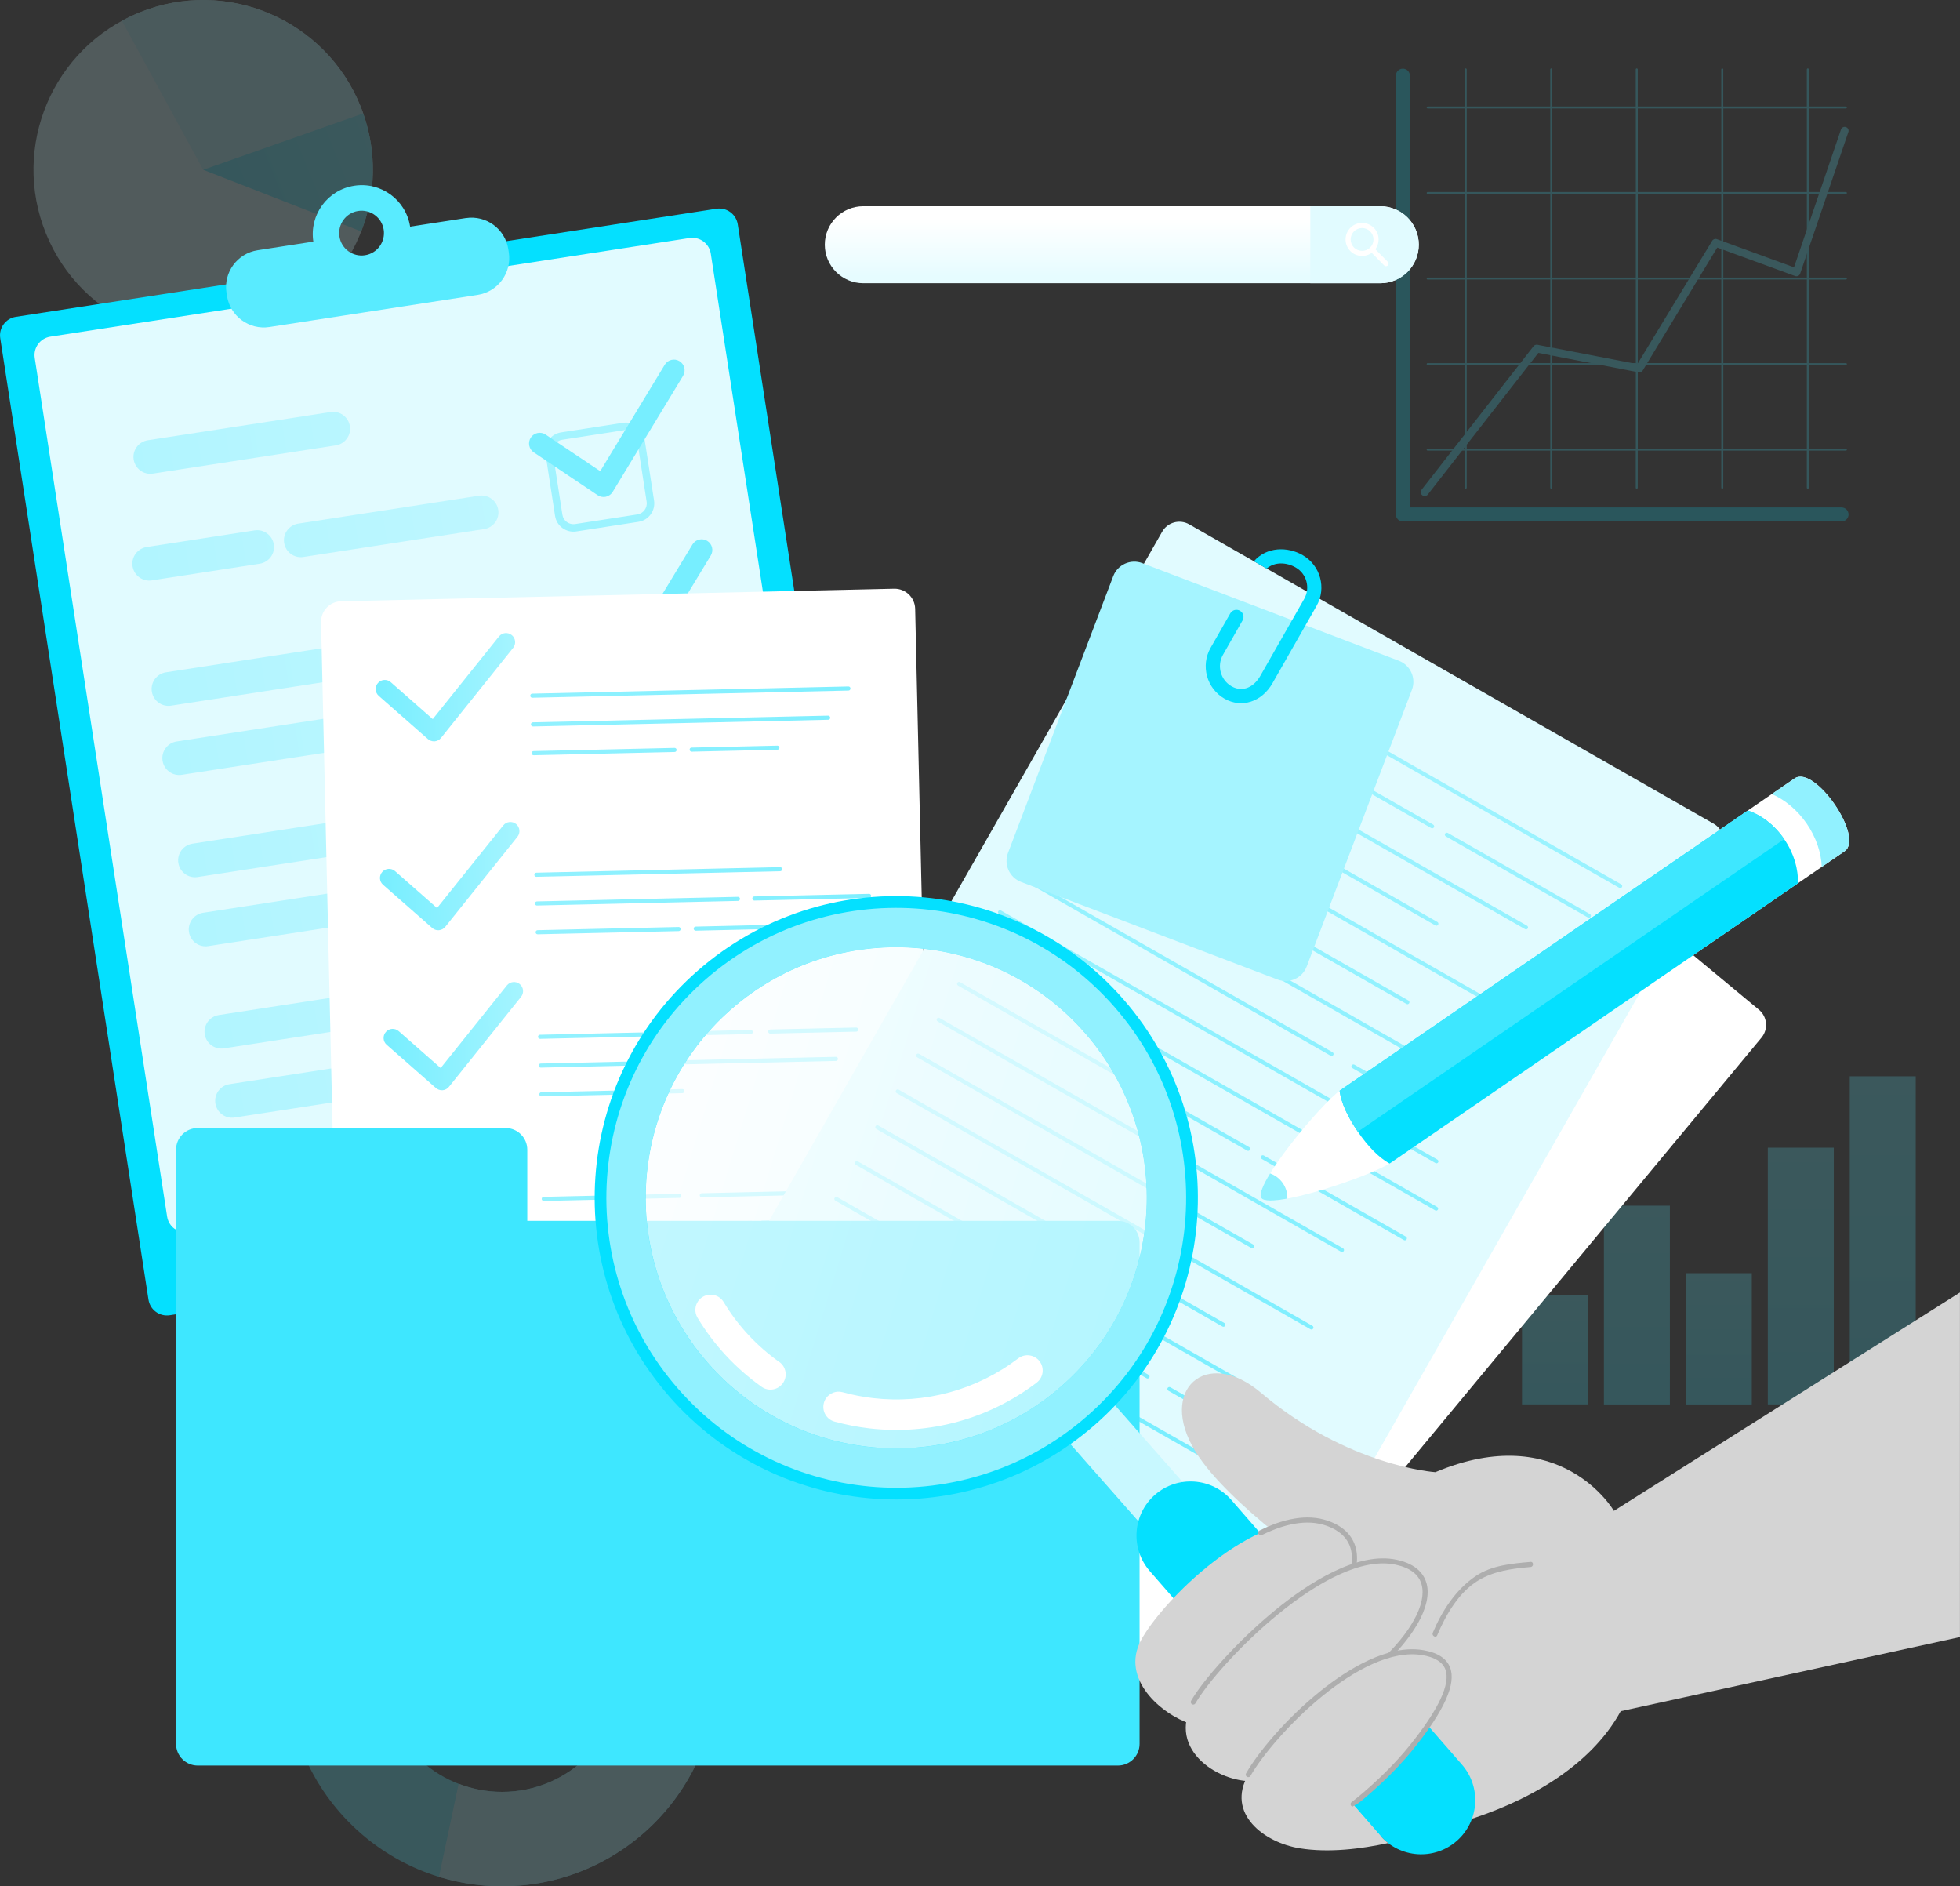 <?xml version="1.0" encoding="UTF-8"?> <svg xmlns="http://www.w3.org/2000/svg" xmlns:xlink="http://www.w3.org/1999/xlink" viewBox="0 0 491.97 473.34"><rect x="0" y="0" width="491.97" height="473.34" fill="#333333" stroke="none"/><defs><style> .cls-1 { fill: url(#linear-gradient-61); } .cls-2 { fill: url(#linear-gradient-15); } .cls-3 { fill: url(#linear-gradient-13); } .cls-4 { fill: url(#linear-gradient-28); } .cls-5 { fill: url(#linear-gradient-65); } .cls-6 { fill: url(#linear-gradient-69); } .cls-7 { fill: url(#linear-gradient-53); } .cls-8 { fill: url(#linear-gradient-42); } .cls-9 { fill: url(#linear-gradient-46); } .cls-10 { fill: url(#linear-gradient-70); } .cls-11 { fill: url(#linear-gradient-60); } .cls-12, .cls-13 { mix-blend-mode: multiply; } .cls-12, .cls-14 { fill: #91f1ff; } .cls-15 { fill: url(#linear-gradient-2); } .cls-16 { fill: url(#linear-gradient-64); } .cls-17 { fill: url(#linear-gradient-56); } .cls-18 { fill: url(#linear-gradient-43); } .cls-19 { fill: url(#linear-gradient-25); } .cls-20 { fill: url(#linear-gradient-10); } .cls-21 { fill: url(#linear-gradient-12); } .cls-22 { fill: url(#linear-gradient-40); } .cls-23 { fill: url(#linear-gradient-27); } .cls-24 { fill: url(#linear-gradient-68); } .cls-13, .cls-25 { fill: #c8f8ff; } .cls-13, .cls-26 { opacity: .5; } .cls-27 { fill: url(#linear-gradient-37); } .cls-28 { fill: url(#linear-gradient-55); } .cls-29 { fill: #fff; } .cls-30 { fill: url(#linear-gradient-39); } .cls-31 { fill: url(#linear-gradient-52); } .cls-32 { fill: url(#linear-gradient-58); } .cls-33 { fill: url(#linear-gradient-47); } .cls-34 { fill: url(#linear-gradient-26); } .cls-35 { fill: url(#linear-gradient-4); } .cls-36 { fill: url(#linear-gradient-35); } .cls-37 { fill: url(#linear-gradient-30); } .cls-38 { fill: url(#linear-gradient-44); } .cls-39 { fill: url(#linear-gradient-49); } .cls-40 { fill: url(#linear-gradient-3); } .cls-41 { fill: url(#linear-gradient-34); } .cls-42 { fill: url(#linear-gradient-5); } .cls-43 { fill: url(#linear-gradient-38); } .cls-44 { fill: url(#linear-gradient-22); } .cls-45 { fill: url(#linear-gradient-24); } .cls-46 { fill: #a5f4ff; } .cls-47 { fill: url(#linear-gradient-54); } .cls-48 { isolation: isolate; } .cls-49 { mix-blend-mode: overlay; opacity: .2; } .cls-50 { fill: url(#linear-gradient-33); } .cls-51 { fill: url(#linear-gradient-51); } .cls-52 { fill: url(#linear-gradient-8); } .cls-53 { fill: url(#linear-gradient-66); } .cls-54 { fill: url(#linear-gradient-57); } .cls-55 { fill: #caf8ff; } .cls-56 { fill: url(#linear-gradient-14); } .cls-57 { fill: url(#linear-gradient-62); } .cls-58 { fill: url(#linear-gradient-29); } .cls-59 { fill: url(#linear-gradient-20); } .cls-60 { fill: url(#linear-gradient-67); } .cls-61 { fill: url(#linear-gradient-17); } .cls-62 { fill: url(#linear-gradient-50); } .cls-63 { fill: url(#linear-gradient-7); } .cls-64 { fill: url(#linear-gradient-9); } .cls-65 { fill: #3ee7ff; } .cls-66 { fill: url(#linear-gradient-59); } .cls-67 { fill: url(#linear-gradient-11); } .cls-68 { fill: #e1fbff; } .cls-69 { fill: url(#linear-gradient-19); } .cls-70 { fill: url(#linear-gradient-6); } .cls-71 { fill: url(#linear-gradient-36); } .cls-72 { fill: url(#linear-gradient-21); } .cls-73 { fill: #7ef; } .cls-74 { fill: url(#linear-gradient-45); } .cls-75 { fill: #aeaeae; } .cls-76 { fill: url(#linear-gradient-48); } .cls-77 { fill: #04e0ff; } .cls-78 { fill: url(#linear-gradient-32); } .cls-79 { fill: #d4d4d4; } .cls-80 { fill: url(#linear-gradient-41); } .cls-81 { fill: url(#linear-gradient-16); } .cls-82 { fill: #59ebff; } .cls-83 { fill: url(#linear-gradient-71); mix-blend-mode: screen; opacity: .7; } .cls-84 { fill: url(#linear-gradient); } .cls-85 { fill: url(#linear-gradient-23); } .cls-86 { fill: url(#linear-gradient-31); } .cls-87 { fill: url(#linear-gradient-63); } .cls-88 { fill: url(#linear-gradient-18); } </style><linearGradient id="linear-gradient" x1="447.99" y1="419.34" x2="555.99" y2="419.34" gradientTransform="translate(628.01) rotate(-180) scale(1 -1)" gradientUnits="userSpaceOnUse"><stop offset="0" stop-color="#3ee7ff"></stop><stop offset="1" stop-color="#59ebff"></stop></linearGradient><linearGradient id="linear-gradient-2" x1="1074.57" y1="78.16" x2="1181.95" y2="78.16" gradientTransform="translate(-717.96)" xlink:href="#linear-gradient"></linearGradient><linearGradient id="linear-gradient-3" x1="250.87" y1="352.42" x2="250.87" y2="325.04" gradientTransform="translate(139.44)" xlink:href="#linear-gradient"></linearGradient><linearGradient id="linear-gradient-4" x1="292" y1="352.42" x2="292" y2="319.49" gradientTransform="translate(139.44)" xlink:href="#linear-gradient"></linearGradient><linearGradient id="linear-gradient-5" x1="271.44" y1="352.43" x2="271.44" y2="302.55" gradientTransform="translate(139.44)" xlink:href="#linear-gradient"></linearGradient><linearGradient id="linear-gradient-6" x1="312.57" y1="352.42" x2="312.57" y2="288" gradientTransform="translate(139.44)" xlink:href="#linear-gradient"></linearGradient><linearGradient id="linear-gradient-7" x1="333.14" y1="352.42" x2="333.14" y2="270.08" gradientTransform="translate(139.44)" xlink:href="#linear-gradient"></linearGradient><linearGradient id="linear-gradient-8" x1="708.52" y1="130.19" x2="751.05" y2="130.19" gradientTransform="translate(-649.05 201.53) rotate(-22.06)" xlink:href="#linear-gradient"></linearGradient><linearGradient id="linear-gradient-9" x1="147.26" y1="115.71" x2="311.97" y2="115.71" gradientTransform="translate(-167.94 29.31) rotate(-8.77)" gradientUnits="userSpaceOnUse"><stop offset="0" stop-color="#7ef"></stop><stop offset="1" stop-color="#a5f4ff"></stop></linearGradient><linearGradient id="linear-gradient-10" x1="147.26" y1="142.14" x2="311.99" y2="142.14" xlink:href="#linear-gradient-9"></linearGradient><linearGradient id="linear-gradient-11" x1="147.26" y1="142.14" x2="311.99" y2="142.14" xlink:href="#linear-gradient-9"></linearGradient><linearGradient id="linear-gradient-12" x1="147.26" y1="173.95" x2="311.99" y2="173.95" xlink:href="#linear-gradient-9"></linearGradient><linearGradient id="linear-gradient-13" x1="147.26" y1="191.5" x2="311.97" y2="191.5" xlink:href="#linear-gradient-9"></linearGradient><linearGradient id="linear-gradient-14" x1="147.26" y1="191.5" x2="311.99" y2="191.5" xlink:href="#linear-gradient-9"></linearGradient><linearGradient id="linear-gradient-15" x1="147.26" y1="217.46" x2="311.99" y2="217.46" xlink:href="#linear-gradient-9"></linearGradient><linearGradient id="linear-gradient-16" x1="147.26" y1="217.46" x2="311.99" y2="217.46" xlink:href="#linear-gradient-9"></linearGradient><linearGradient id="linear-gradient-17" x1="147.26" y1="235.01" x2="311.99" y2="235.01" xlink:href="#linear-gradient-9"></linearGradient><linearGradient id="linear-gradient-18" x1="147.26" y1="260.97" x2="311.99" y2="260.97" xlink:href="#linear-gradient-9"></linearGradient><linearGradient id="linear-gradient-19" x1="147.26" y1="260.97" x2="311.99" y2="260.97" xlink:href="#linear-gradient-9"></linearGradient><linearGradient id="linear-gradient-20" x1="147.26" y1="278.53" x2="312" y2="278.53" xlink:href="#linear-gradient-9"></linearGradient><linearGradient id="linear-gradient-21" x1="300.98" y1="255.66" x2="300.98" y2="123.35" xlink:href="#linear-gradient-9"></linearGradient><linearGradient id="linear-gradient-22" x1="300.98" y1="255.66" x2="300.98" y2="123.35" xlink:href="#linear-gradient-9"></linearGradient><linearGradient id="linear-gradient-23" x1="300.98" y1="255.66" x2="300.98" y2="123.35" xlink:href="#linear-gradient-9"></linearGradient><linearGradient id="linear-gradient-24" x1="300.99" y1="255.66" x2="300.99" y2="123.34" xlink:href="#linear-gradient-9"></linearGradient><linearGradient id="linear-gradient-25" x1="456.22" y1="322.69" x2="267.11" y2="347.68" gradientTransform="translate(-222.55 -149.07) rotate(-1.3)" xlink:href="#linear-gradient-9"></linearGradient><linearGradient id="linear-gradient-26" x1="457.11" y1="329.45" x2="268" y2="354.43" gradientTransform="translate(-222.55 -149.07) rotate(-1.3)" xlink:href="#linear-gradient-9"></linearGradient><linearGradient id="linear-gradient-27" x1="457.72" y1="334.03" x2="268.61" y2="359.01" gradientTransform="translate(-222.55 -149.07) rotate(-1.3)" xlink:href="#linear-gradient-9"></linearGradient><linearGradient id="linear-gradient-28" x1="458.28" y1="338.28" x2="269.17" y2="363.26" gradientTransform="translate(-222.55 -149.07) rotate(-1.3)" xlink:href="#linear-gradient-9"></linearGradient><linearGradient id="linear-gradient-29" x1="461.9" y1="365.69" x2="272.79" y2="390.67" gradientTransform="translate(-222.55 -149.07) rotate(-1.3)" xlink:href="#linear-gradient-9"></linearGradient><linearGradient id="linear-gradient-30" x1="462.74" y1="372.08" x2="273.64" y2="397.07" gradientTransform="translate(-222.55 -149.07) rotate(-1.3)" xlink:href="#linear-gradient-9"></linearGradient><linearGradient id="linear-gradient-31" x1="463.56" y1="378.2" x2="274.44" y2="403.19" gradientTransform="translate(-222.55 -149.07) rotate(-1.3)" xlink:href="#linear-gradient-9"></linearGradient><linearGradient id="linear-gradient-32" x1="464.23" y1="383.34" x2="275.13" y2="408.32" gradientTransform="translate(-222.55 -149.07) rotate(-1.3)" xlink:href="#linear-gradient-9"></linearGradient><linearGradient id="linear-gradient-33" x1="463.49" y1="377.76" x2="274.4" y2="402.74" gradientTransform="translate(-222.55 -149.07) rotate(-1.3)" xlink:href="#linear-gradient-9"></linearGradient><linearGradient id="linear-gradient-34" x1="467.11" y1="405.14" x2="278" y2="430.12" gradientTransform="translate(-222.55 -149.07) rotate(-1.3)" xlink:href="#linear-gradient-9"></linearGradient><linearGradient id="linear-gradient-35" x1="468.23" y1="413.61" x2="279.12" y2="438.59" gradientTransform="translate(-222.55 -149.07) rotate(-1.3)" xlink:href="#linear-gradient-9"></linearGradient><linearGradient id="linear-gradient-36" x1="468.84" y1="418.19" x2="279.73" y2="443.17" gradientTransform="translate(-222.55 -149.07) rotate(-1.3)" xlink:href="#linear-gradient-9"></linearGradient><linearGradient id="linear-gradient-37" x1="467.84" y1="410.61" x2="278.72" y2="435.59" gradientTransform="translate(-222.55 -149.07) rotate(-1.3)" xlink:href="#linear-gradient-9"></linearGradient><linearGradient id="linear-gradient-38" x1="472.23" y1="443.9" x2="283.13" y2="468.89" gradientTransform="translate(-222.55 -149.07) rotate(-1.3)" xlink:href="#linear-gradient-9"></linearGradient><linearGradient id="linear-gradient-39" x1="473.33" y1="452.17" x2="284.22" y2="477.15" gradientTransform="translate(-222.55 -149.07) rotate(-1.3)" xlink:href="#linear-gradient-9"></linearGradient><linearGradient id="linear-gradient-40" x1="474.08" y1="457.87" x2="284.97" y2="482.85" gradientTransform="translate(-222.55 -149.07) rotate(-1.3)" xlink:href="#linear-gradient-9"></linearGradient><linearGradient id="linear-gradient-41" x1="474.8" y1="463.32" x2="285.69" y2="488.3" gradientTransform="translate(-222.55 -149.07) rotate(-1.3)" xlink:href="#linear-gradient-9"></linearGradient><linearGradient id="linear-gradient-42" x1="473" y1="449.68" x2="283.89" y2="474.66" gradientTransform="translate(-222.55 -149.07) rotate(-1.3)" xlink:href="#linear-gradient-9"></linearGradient><linearGradient id="linear-gradient-43" x1="474.06" y1="457.75" x2="284.96" y2="482.73" gradientTransform="translate(-222.55 -149.07) rotate(-1.3)" xlink:href="#linear-gradient-9"></linearGradient><linearGradient id="linear-gradient-44" x1="309.47" y1="376.6" x2="344.75" y2="376.6" gradientTransform="translate(-222.55 -149.07) rotate(-1.3)" xlink:href="#linear-gradient-9"></linearGradient><linearGradient id="linear-gradient-45" x1="309.47" y1="329.18" x2="344.75" y2="329.18" gradientTransform="translate(-222.55 -149.07) rotate(-1.3)" xlink:href="#linear-gradient-9"></linearGradient><linearGradient id="linear-gradient-46" x1="309.48" y1="416.77" x2="344.75" y2="416.77" gradientTransform="translate(-222.55 -149.07) rotate(-1.3)" xlink:href="#linear-gradient-9"></linearGradient><linearGradient id="linear-gradient-47" x1="309.47" y1="456.02" x2="344.75" y2="456.02" gradientTransform="translate(-222.55 -149.07) rotate(-1.3)" xlink:href="#linear-gradient-9"></linearGradient><linearGradient id="linear-gradient-48" x1="281.57" y1="54.96" x2="281.57" y2="69.34" gradientUnits="userSpaceOnUse"><stop offset=".01" stop-color="#fff"></stop><stop offset="1" stop-color="#e6fcff"></stop></linearGradient><linearGradient id="linear-gradient-49" x1="-243" y1="481.84" x2="-150.58" y2="680.59" gradientTransform="translate(801.9 -140.38) rotate(29.71)" gradientUnits="userSpaceOnUse"><stop offset="0" stop-color="#a5f4ff"></stop><stop offset="1" stop-color="#7ef"></stop></linearGradient><linearGradient id="linear-gradient-50" x1="-266.87" y1="492.94" x2="-174.45" y2="691.69" xlink:href="#linear-gradient-49"></linearGradient><linearGradient id="linear-gradient-51" x1="-212.16" y1="467.5" x2="-119.75" y2="666.25" xlink:href="#linear-gradient-49"></linearGradient><linearGradient id="linear-gradient-52" x1="-257.25" y1="488.47" x2="-164.83" y2="687.21" xlink:href="#linear-gradient-49"></linearGradient><linearGradient id="linear-gradient-53" x1="-269.43" y1="494.13" x2="-177.01" y2="692.88" xlink:href="#linear-gradient-49"></linearGradient><linearGradient id="linear-gradient-54" x1="-263.94" y1="491.58" x2="-171.52" y2="690.33" xlink:href="#linear-gradient-49"></linearGradient><linearGradient id="linear-gradient-55" x1="-275.93" y1="497.15" x2="-183.52" y2="695.9" xlink:href="#linear-gradient-49"></linearGradient><linearGradient id="linear-gradient-56" x1="-275.54" y1="496.97" x2="-183.12" y2="695.72" xlink:href="#linear-gradient-49"></linearGradient><linearGradient id="linear-gradient-57" x1="-288.01" y1="502.77" x2="-195.59" y2="701.52" xlink:href="#linear-gradient-49"></linearGradient><linearGradient id="linear-gradient-58" x1="-237.14" y1="479.13" x2="-144.73" y2="677.85" xlink:href="#linear-gradient-49"></linearGradient><linearGradient id="linear-gradient-59" x1="-277.08" y1="497.68" x2="-184.66" y2="696.44" xlink:href="#linear-gradient-49"></linearGradient><linearGradient id="linear-gradient-60" x1="-278.64" y1="498.41" x2="-186.22" y2="697.16" xlink:href="#linear-gradient-49"></linearGradient><linearGradient id="linear-gradient-61" x1="-302.51" y1="509.51" x2="-210.09" y2="708.26" xlink:href="#linear-gradient-49"></linearGradient><linearGradient id="linear-gradient-62" x1="-247.8" y1="484.06" x2="-155.38" y2="682.82" xlink:href="#linear-gradient-49"></linearGradient><linearGradient id="linear-gradient-63" x1="-292.88" y1="505.03" x2="-200.47" y2="703.78" xlink:href="#linear-gradient-49"></linearGradient><linearGradient id="linear-gradient-64" x1="-305.07" y1="510.69" x2="-212.65" y2="709.45" xlink:href="#linear-gradient-49"></linearGradient><linearGradient id="linear-gradient-65" x1="-299.58" y1="508.14" x2="-207.16" y2="706.89" xlink:href="#linear-gradient-49"></linearGradient><linearGradient id="linear-gradient-66" x1="-311.57" y1="513.72" x2="-219.15" y2="712.47" xlink:href="#linear-gradient-49"></linearGradient><linearGradient id="linear-gradient-67" x1="-311.17" y1="513.53" x2="-218.75" y2="712.28" xlink:href="#linear-gradient-49"></linearGradient><linearGradient id="linear-gradient-68" x1="-323.64" y1="519.33" x2="-231.22" y2="718.08" xlink:href="#linear-gradient-49"></linearGradient><linearGradient id="linear-gradient-69" x1="-272.79" y1="495.67" x2="-180.36" y2="694.43" xlink:href="#linear-gradient-49"></linearGradient><linearGradient id="linear-gradient-70" x1="-312.72" y1="514.25" x2="-220.3" y2="713" xlink:href="#linear-gradient-49"></linearGradient><linearGradient id="linear-gradient-71" x1="-503.73" y1="393.4" x2="-596.86" y2="542.67" gradientTransform="translate(-503.11 307.53) rotate(138.93) scale(1 -1)" xlink:href="#linear-gradient-48"></linearGradient></defs><g class="cls-48"><g id="Capa_2" data-name="Capa 2"><g id="colour_palette" data-name="colour palette"><g><g class="cls-49"><g><path class="cls-84" d="M72.02,419.34c0,29.83,24.18,54,54,54s54-24.18,54-54-24.18-54-54-54-54,24.18-54,54ZM95.7,419.34c0-16.74,13.57-30.32,30.32-30.32s30.32,13.57,30.32,30.32-13.58,30.32-30.32,30.32-30.32-13.57-30.32-30.32Z"></path><path class="cls-46" d="M126.02,449.66c16.74,0,30.32-13.57,30.32-30.32s-12.8-29.48-28.86-30.24l4.93-23.37c26.81,3.17,47.61,25.96,47.61,53.62,0,29.83-24.18,54-54,54-5.51,0-10.83-.83-15.84-2.37l4.94-23.37c3.39,1.31,7.06,2.05,10.9,2.05Z"></path></g><g><path class="cls-77" d="M462.24,127.34h-108.35V18.99c0-.97-.79-1.76-1.76-1.76s-1.76.79-1.76,1.76v110.11c0,.97.79,1.76,1.76,1.76h110.11c.97,0,1.76-.79,1.76-1.76s-.79-1.76-1.76-1.76Z"></path><path class="cls-65" d="M463.33,48.68c.13,0,.25-.11.25-.25s-.11-.24-.25-.24h-9.31v-20.97h9.31c.13,0,.25-.11.25-.25s-.11-.24-.25-.24h-9.31v-9.31c0-.14-.11-.25-.25-.25s-.25.11-.25.25v9.31h-20.97v-9.31c0-.14-.11-.25-.25-.25s-.25.11-.25.25v9.31h-20.97v-9.31c0-.14-.11-.25-.25-.25s-.25.11-.25.25v9.31h-20.97v-9.31c0-.14-.11-.25-.24-.25s-.25.11-.25.25v9.31h-20.97v-9.31c0-.14-.11-.25-.25-.25s-.25.11-.25.25v9.31h-9.31c-.14,0-.24.11-.24.24s.11.25.24.25h9.31v20.97h-9.31c-.14,0-.24.11-.24.24s.11.25.24.25h9.31v20.97h-9.31c-.14,0-.24.11-.24.25s.11.25.24.25h9.31v20.97h-9.31c-.14,0-.24.11-.24.25s.11.25.24.25h9.31v20.97h-9.31c-.14,0-.24.11-.24.24s.11.25.24.25h9.31v9.31c0,.14.11.25.25.25s.25-.11.25-.25v-9.31h20.97v9.31c0,.14.11.25.25.25s.24-.11.24-.25v-9.31h20.97v9.31c0,.14.11.25.25.25s.25-.11.25-.25v-9.31h20.97v9.31c0,.14.11.25.25.25s.25-.11.25-.25v-9.31h20.97v9.31c0,.14.11.25.25.25s.25-.11.25-.25v-9.31h9.31c.13,0,.25-.11.25-.25s-.11-.24-.25-.24h-9.31v-20.97h9.31c.13,0,.25-.11.25-.25s-.11-.25-.25-.25h-9.31v-20.97h9.31c.13,0,.25-.11.25-.25s-.11-.25-.25-.25h-9.31v-20.97h9.31ZM453.53,27.22v20.97h-20.97v-20.97h20.97ZM432.06,27.22v20.97h-20.97v-20.97h20.97ZM410.6,70.14v20.97h-20.97v-20.97h20.97ZM389.63,69.65v-20.97h20.97v20.97h-20.97ZM411.09,70.14h20.97v20.97h-20.97v-20.97ZM411.09,69.65v-20.97h20.97v20.97h-20.97ZM410.6,27.22v20.97h-20.97v-20.97h20.97ZM368.16,27.22h20.97v20.97h-20.97v-20.97ZM368.16,48.68h20.97v20.97h-20.97v-20.97ZM368.16,70.14h20.97v20.97h-20.97v-20.97ZM368.16,112.58v-20.97h20.97v20.97h-20.97ZM389.63,112.58v-20.97h20.97v20.97h-20.97ZM411.09,112.58v-20.97h20.97v20.97h-20.97ZM453.53,112.58h-20.97v-20.97h20.97v20.97ZM453.53,91.11h-20.97v-20.97h20.97v20.97ZM453.53,69.65h-20.97v-20.97h20.97v20.97Z"></path><path class="cls-15" d="M357.59,124.49c-.21,0-.42-.07-.6-.21-.43-.33-.5-.95-.17-1.38l28.11-36.02c.23-.29.6-.43.96-.36l25.1,4.85,18.78-30.95c.24-.4.73-.57,1.18-.41l19.36,7.07,11.78-34.58c.18-.51.73-.79,1.25-.61.51.17.79.73.61,1.24l-12.1,35.53c-.09.25-.27.46-.5.57-.24.11-.51.13-.76.04l-19.55-7.14-18.71,30.85c-.21.35-.62.54-1.02.45l-25.18-4.87-27.75,35.55c-.19.25-.48.38-.77.38Z"></path></g><g><rect class="cls-40" x="382.03" y="325.04" width="16.56" height="27.38"></rect><rect class="cls-35" x="423.16" y="319.49" width="16.55" height="32.94"></rect><rect class="cls-42" x="402.59" y="302.55" width="16.56" height="49.88"></rect><rect class="cls-70" x="443.73" y="288" width="16.56" height="64.42"></rect><rect class="cls-63" x="464.3" y="270.08" width="16.56" height="82.35"></rect></g><g><path class="cls-55" d="M90.47,26.61c8.83,21.8-1.68,46.63-23.48,55.46-21.8,8.83-46.63-1.68-55.46-23.48C2.7,36.79,13.21,11.96,35.01,3.13c21.8-8.83,46.63,1.68,55.46,23.48Z"></path><path class="cls-46" d="M91.16,28.45c-.21-.62-.44-1.23-.69-1.84C81.64,4.81,56.81-5.7,35.01,3.13c-1.53.62-3,1.33-4.41,2.1l20.4,37.37,40.16-14.15Z"></path><path class="cls-52" d="M51,42.6l39.66,15.48c3.6-9.21,4.02-19.67.5-29.63l-40.16,14.15Z"></path></g></g><g><g><path class="cls-77" d="M222.39,297.59c.39,2.55-1.36,4.94-3.91,5.33l-175.87,27.13c-2.55.39-4.94-1.36-5.34-3.91L.06,84.85c-.39-2.55,1.36-4.94,3.91-5.34l175.87-27.13c2.55-.39,4.94,1.36,5.34,3.91l37.22,241.29Z"></path><path class="cls-68" d="M211.64,279.11c.39,2.55-1.36,4.94-3.91,5.34l-160.44,24.75c-2.55.39-4.94-1.36-5.34-3.91L8.72,89.82c-.39-2.55,1.36-4.94,3.91-5.34l160.44-24.75c2.55-.39,4.94,1.36,5.34,3.91l33.23,215.46Z"></path><path class="cls-82" d="M116.92,54.72l-13.98,2.16c-1.04-6.71-7.31-11.31-14.02-10.27-6.71,1.03-11.31,7.31-10.27,14.02l-13.98,2.16c-5.11.79-8.61,5.57-7.82,10.67l.12.78c.79,5.11,5.57,8.61,10.67,7.82l52.25-8.06c5.11-.79,8.61-5.57,7.82-10.67l-.12-.78c-.79-5.11-5.57-8.61-10.67-7.82ZM91.61,64.05c-3.07.47-5.94-1.63-6.41-4.7-.47-3.07,1.63-5.94,4.7-6.41,3.07-.47,5.94,1.63,6.41,4.7.47,3.07-1.63,5.94-4.7,6.41Z"></path><g class="cls-26"><path class="cls-64" d="M87.82,106.94c.36,2.31-1.23,4.47-3.54,4.83l-45.9,7.08c-2.31.36-4.47-1.23-4.83-3.54h0c-.36-2.31,1.23-4.47,3.54-4.83l45.9-7.08c2.31-.36,4.47,1.23,4.83,3.54h0Z"></path><path class="cls-20" d="M68.73,136.63c.36,2.31-1.23,4.47-3.54,4.83l-27.09,4.18c-2.31.36-4.47-1.23-4.83-3.54h0c-.36-2.31,1.23-4.47,3.54-4.83l27.09-4.18c2.31-.36,4.47,1.23,4.83,3.54h0Z"></path><path class="cls-67" d="M125.06,127.94c.36,2.31-1.23,4.47-3.54,4.83l-45.37,7c-2.31.36-4.47-1.23-4.83-3.54h0c-.36-2.31,1.23-4.47,3.54-4.83l45.37-7c2.31-.36,4.47,1.23,4.83,3.54h0Z"></path><path class="cls-21" d="M123.06,160.44c.36,2.31-1.23,4.47-3.54,4.83l-76.58,11.81c-2.31.36-4.47-1.23-4.83-3.54h0c-.36-2.31,1.23-4.47,3.54-4.83l76.58-11.81c2.31-.36,4.47,1.23,4.83,3.54h0Z"></path><path class="cls-3" d="M95.06,182.52c.36,2.31-1.23,4.47-3.54,4.83l-45.89,7.08c-2.31.36-4.47-1.23-4.83-3.54h0c-.36-2.31,1.23-4.47,3.54-4.83l45.89-7.08c2.31-.36,4.47,1.23,4.83,3.54h0Z"></path><path class="cls-56" d="M136.77,176.08c.36,2.31-1.23,4.47-3.54,4.83l-26.5,4.09c-2.31.36-4.47-1.23-4.83-3.54h0c-.36-2.31,1.23-4.47,3.54-4.83l26.5-4.09c2.31-.36,4.47,1.23,4.83,3.54h0Z"></path><path class="cls-2" d="M110.05,206.47c.36,2.31-1.23,4.47-3.54,4.83l-56.92,8.78c-2.31.36-4.47-1.23-4.83-3.54h0c-.36-2.31,1.23-4.47,3.54-4.83l56.92-8.78c2.31-.36,4.47,1.23,4.83,3.54h0Z"></path><path class="cls-81" d="M140.73,201.74c.36,2.31-1.23,4.47-3.54,4.83l-18.87,2.91c-2.31.36-4.47-1.23-4.83-3.54h0c-.36-2.31,1.23-4.47,3.54-4.83l18.87-2.91c2.31-.36,4.47,1.23,4.83,3.54h0Z"></path><path class="cls-61" d="M125.97,221.77c.36,2.31-1.23,4.47-3.54,4.83l-70.17,10.82c-2.31.36-4.47-1.23-4.83-3.54h0c-.36-2.31,1.23-4.47,3.54-4.83l70.17-10.82c2.31-.36,4.47,1.23,4.83,3.54h0Z"></path><path class="cls-88" d="M98.3,252.3c.36,2.31-1.23,4.47-3.54,4.83l-38.54,5.95c-2.31.36-4.47-1.23-4.83-3.54h0c-.36-2.31,1.23-4.47,3.54-4.83l38.54-5.94c2.31-.36,4.47,1.23,4.83,3.54h0Z"></path><path class="cls-69" d="M149.41,244.42c.36,2.31-1.23,4.47-3.54,4.83l-40.21,6.2c-2.31.36-4.47-1.23-4.83-3.54h0c-.36-2.31,1.23-4.47,3.54-4.83l40.21-6.2c2.31-.36,4.47,1.23,4.83,3.54h0Z"></path><path class="cls-59" d="M89.66,271.4c.36,2.31-1.23,4.47-3.54,4.83l-27.23,4.2c-2.31.36-4.47-1.23-4.83-3.54h0c-.36-2.31,1.23-4.47,3.54-4.83l27.23-4.2c2.31-.36,4.47,1.23,4.83,3.54h0Z"></path></g><g><path class="cls-72" d="M156.7,107.95c1.53-.24,2.97.82,3.2,2.35l2.41,15.6c.24,1.53-.82,2.97-2.35,3.2l-15.6,2.41c-1.53.24-2.97-.82-3.2-2.35l-2.41-15.6c-.24-1.53.82-2.97,2.35-3.2l15.6-2.41M156.42,106.1l-15.6,2.41c-2.55.39-4.3,2.78-3.91,5.34l2.41,15.6c.39,2.55,2.78,4.3,5.34,3.91l15.6-2.41c2.55-.39,4.3-2.78,3.91-5.34l-2.41-15.6c-.39-2.55-2.78-4.3-5.34-3.91h0Z"></path><path class="cls-44" d="M163.47,151.81c1.53-.24,2.97.82,3.2,2.35l2.41,15.6c.24,1.53-.82,2.97-2.35,3.2l-15.6,2.41c-1.53.24-2.97-.82-3.2-2.35l-2.41-15.6c-.24-1.53.82-2.97,2.35-3.2l15.6-2.41M163.18,149.96l-15.6,2.41c-2.55.39-4.3,2.78-3.91,5.34l2.41,15.6c.39,2.55,2.78,4.3,5.34,3.91l15.6-2.41c2.55-.39,4.3-2.78,3.91-5.34l-2.41-15.6c-.39-2.55-2.78-4.3-5.34-3.91h0Z"></path><path class="cls-85" d="M170.24,195.68c1.53-.24,2.97.82,3.2,2.35l2.41,15.6c.24,1.53-.82,2.97-2.35,3.2l-15.6,2.41c-1.53.24-2.97-.82-3.2-2.35l-2.41-15.6c-.24-1.53.82-2.97,2.35-3.2l15.6-2.41M169.95,193.83l-15.6,2.41c-2.55.39-4.3,2.78-3.91,5.34l2.41,15.6c.39,2.55,2.78,4.3,5.34,3.91l15.6-2.41c2.55-.39,4.3-2.78,3.91-5.34l-2.41-15.6c-.39-2.55-2.78-4.3-5.34-3.91h0Z"></path><path class="cls-45" d="M177,239.55c1.53-.24,2.97.82,3.2,2.35l2.41,15.6c.24,1.53-.82,2.97-2.35,3.2l-15.6,2.41c-1.53.24-2.97-.82-3.2-2.35l-2.41-15.6c-.24-1.53.82-2.97,2.35-3.2l15.6-2.41M176.72,237.7l-15.6,2.41c-2.55.39-4.3,2.78-3.91,5.34l2.41,15.6c.39,2.55,2.78,4.3,5.34,3.91l15.6-2.41c2.55-.39,4.3-2.79,3.91-5.34l-2.41-15.6c-.39-2.55-2.78-4.3-5.34-3.91h0Z"></path></g><g><path class="cls-73" d="M151.91,124.69c-.66.1-1.34-.05-1.9-.42l-16.03-10.75c-1.23-.82-1.56-2.49-.74-3.72.83-1.23,2.49-1.56,3.72-.74l13.7,9.18,16.2-26.71c.77-1.27,2.42-1.67,3.69-.9,1.27.77,1.67,2.42.9,3.69l-17.66,29.11c-.38.63-1,1.07-1.72,1.23-.06.01-.11.02-.17.03Z"></path><path class="cls-73" d="M158.87,169.78c-.66.1-1.34-.05-1.9-.42l-16.03-10.75c-1.23-.83-1.56-2.49-.74-3.72.83-1.23,2.49-1.56,3.72-.74l13.7,9.18,16.2-26.71c.77-1.27,2.42-1.67,3.69-.9,1.27.77,1.67,2.42.9,3.69l-17.66,29.11c-.38.63-1,1.07-1.72,1.23-.06.01-.11.02-.17.03Z"></path><path class="cls-73" d="M165.82,214.87c-.66.1-1.34-.05-1.9-.42l-16.03-10.75c-1.23-.83-1.56-2.49-.74-3.72.83-1.23,2.49-1.56,3.72-.74l13.7,9.18,16.2-26.71c.77-1.27,2.42-1.67,3.69-.9,1.27.77,1.67,2.42.9,3.69l-17.66,29.11c-.38.63-1,1.07-1.72,1.23-.06.01-.11.02-.17.03Z"></path><path class="cls-73" d="M172.78,259.97c-.66.1-1.34-.05-1.9-.42l-16.03-10.75c-1.23-.83-1.56-2.5-.74-3.73.83-1.23,2.49-1.56,3.72-.73l13.7,9.18,16.2-26.7c.77-1.27,2.42-1.67,3.69-.9,1.27.77,1.67,2.42.9,3.69l-17.66,29.11c-.38.63-1,1.07-1.72,1.23-.06.01-.11.02-.17.03Z"></path></g></g><g><path class="cls-29" d="M234.01,341.28c.06,2.85-2.19,5.21-5.05,5.28l-138.8,3.16c-2.85.07-5.21-2.2-5.28-5.05l-4.29-188.51c-.07-2.85,2.19-5.22,5.04-5.28l138.8-3.15c2.85-.06,5.21,2.19,5.28,5.04l4.29,188.51Z"></path><g><path class="cls-29" d="M108.71,172.95c5.19-.12,9.5,4,9.62,9.19.12,5.19-4,9.5-9.19,9.62-5.19.12-9.5-4.01-9.62-9.19-.12-5.19,4.01-9.5,9.19-9.62M108.67,170.88c-6.34.14-11.35,5.4-11.21,11.73.15,6.34,5.4,11.36,11.73,11.21,6.34-.14,11.36-5.4,11.21-11.73-.14-6.33-5.4-11.35-11.73-11.21h0Z"></path><path class="cls-29" d="M109.73,217.87c5.19-.12,9.5,4.01,9.62,9.2.12,5.19-4.01,9.5-9.19,9.62-5.19.12-9.5-4.01-9.62-9.19-.12-5.19,4.01-9.5,9.19-9.62M109.69,215.81c-6.33.14-11.35,5.4-11.21,11.73.14,6.34,5.4,11.36,11.73,11.21,6.34-.14,11.36-5.4,11.21-11.73-.14-6.33-5.4-11.35-11.73-11.21h0Z"></path><path class="cls-29" d="M110.69,258.55c5.19-.12,9.5,4.01,9.62,9.19.12,5.19-4.01,9.5-9.19,9.62-5.19.12-9.5-4.01-9.62-9.19-.12-5.19,4.01-9.5,9.19-9.62M110.65,256.48c-6.34.14-11.35,5.4-11.21,11.73.14,6.34,5.4,11.36,11.73,11.21,6.33-.15,11.35-5.4,11.21-11.74-.15-6.33-5.4-11.35-11.73-11.21h0Z"></path><path class="cls-29" d="M111.58,299.22c5.19-.12,9.5,4.01,9.62,9.19.12,5.19-4,9.5-9.19,9.62-5.19.12-9.5-4.01-9.62-9.19-.12-5.19,4.01-9.5,9.19-9.62M111.54,297.16c-6.34.14-11.36,5.4-11.21,11.73.14,6.34,5.4,11.36,11.73,11.21,6.33-.14,11.35-5.4,11.21-11.73-.15-6.34-5.4-11.36-11.73-11.21h0Z"></path></g><g><path class="cls-19" d="M133.63,175.09l79.34-1.8c.29,0,.51-.24.5-.53,0-.29-.24-.51-.53-.5l-79.34,1.8c-.29,0-.51.24-.5.53,0,.29.24.51.53.5Z"></path><path class="cls-34" d="M133.79,182.3l74.09-1.68c.29,0,.51-.24.5-.53,0-.29-.24-.51-.53-.51l-74.09,1.68c-.28,0-.51.24-.5.53,0,.29.24.51.53.5Z"></path><path class="cls-23" d="M133.96,189.52l35.37-.81c.28,0,.51-.24.5-.53,0-.29-.24-.51-.53-.5l-35.37.8c-.29,0-.51.24-.51.53,0,.29.24.51.53.51Z"></path><path class="cls-4" d="M173.6,187.59c-.29,0-.51.24-.5.53,0,.29.24.51.53.51l21.51-.49c.28,0,.51-.24.5-.53,0-.28-.24-.51-.53-.5l-21.51.49Z"></path><path class="cls-58" d="M134.65,220.02l61.18-1.39c.28,0,.51-.25.5-.53,0-.28-.24-.51-.53-.5l-61.18,1.39c-.28,0-.51.24-.5.53,0,.29.24.51.53.51Z"></path><path class="cls-37" d="M134.81,227.23l50.43-1.15c.29,0,.51-.24.5-.53,0-.28-.24-.51-.53-.5l-50.43,1.15c-.28,0-.51.24-.51.53,0,.29.24.51.53.51Z"></path><path class="cls-86" d="M134.98,234.45l35.37-.8c.29,0,.51-.25.5-.53,0-.28-.24-.51-.53-.5l-35.37.8c-.29,0-.51.24-.51.53,0,.28.24.51.53.5Z"></path><path class="cls-78" d="M210.34,232.22c0-.29-.24-.51-.53-.5l-35.19.8c-.29,0-.51.24-.5.53,0,.28.24.51.53.5l35.19-.8c.29,0,.51-.24.5-.53Z"></path><path class="cls-50" d="M188.84,225.49c0,.28.24.51.53.5l28.79-.66c.29,0,.51-.24.5-.53,0-.29-.24-.51-.53-.5l-28.79.65c-.29,0-.51.24-.5.53Z"></path><path class="cls-41" d="M135.57,260.69l52.89-1.2c.28,0,.51-.24.5-.53,0-.29-.24-.51-.53-.5l-52.89,1.2c-.28,0-.51.24-.5.53,0,.28.24.51.53.5Z"></path><path class="cls-36" d="M135.74,267.91l74.09-1.68c.29,0,.51-.25.5-.53,0-.28-.24-.51-.53-.5l-74.09,1.68c-.29,0-.51.24-.5.53,0,.29.24.51.53.5Z"></path><path class="cls-71" d="M135.9,275.12l35.37-.8c.28,0,.51-.25.5-.53,0-.29-.24-.51-.53-.5l-35.37.8c-.28,0-.51.24-.5.53,0,.28.24.51.53.5Z"></path><path class="cls-27" d="M193.36,259.37l21.56-.49c.28,0,.51-.25.5-.53,0-.29-.24-.51-.53-.5l-21.56.49c-.29,0-.51.24-.51.53,0,.29.25.51.53.5Z"></path><path class="cls-43" d="M136.5,301.37l34.03-.77c.29,0,.51-.24.5-.53,0-.29-.24-.51-.53-.5l-34.03.77c-.29,0-.51.24-.5.53,0,.28.24.51.53.5Z"></path><path class="cls-30" d="M136.66,308.58l52.03-1.18c.28,0,.51-.24.5-.53,0-.28-.24-.51-.53-.5l-52.02,1.18c-.29,0-.51.24-.5.53,0,.29.24.51.53.51Z"></path><path class="cls-22" d="M167.39,314.07l-30.59.7c-.28,0-.51.25-.51.53,0,.29.24.51.53.5l30.59-.7c.29,0,.51-.24.51-.53,0-.29-.24-.51-.53-.51Z"></path><path class="cls-80" d="M211.67,313.07l-35.19.8c-.28,0-.51.24-.5.53,0,.28.24.51.53.5l35.19-.8c.28,0,.51-.24.5-.53,0-.29-.24-.51-.53-.5Z"></path><path class="cls-8" d="M219.82,298.44l-43.67.99c-.29,0-.51.24-.51.53,0,.28.24.51.53.5l43.67-.99c.28,0,.51-.24.5-.53,0-.29-.24-.51-.53-.5Z"></path><path class="cls-18" d="M219.98,305.66l-28.67.65c-.29,0-.51.25-.51.53,0,.29.24.51.53.51l28.67-.65c.29,0,.51-.24.5-.53,0-.29-.24-.51-.53-.5Z"></path></g><g><path class="cls-38" d="M110.05,233.44c-.57.01-1.13-.19-1.56-.57l-12.34-10.84c-.95-.83-1.04-2.28-.21-3.22.83-.95,2.28-1.04,3.22-.21l10.54,9.26,16.62-20.73c.79-.99,2.23-1.14,3.21-.36.98.79,1.14,2.23.35,3.21l-18.11,22.6c-.39.49-.96.79-1.58.85-.05,0-.1,0-.15,0Z"></path><path class="cls-74" d="M108.97,186.03c-.57.01-1.13-.19-1.56-.57l-12.34-10.84c-.95-.83-1.04-2.28-.21-3.22.83-.95,2.28-1.04,3.22-.21l10.54,9.26,16.62-20.73c.79-.99,2.23-1.14,3.21-.35.98.79,1.14,2.23.35,3.21l-18.11,22.6c-.39.49-.96.79-1.58.85-.05,0-.1,0-.15,0Z"></path><path class="cls-9" d="M110.96,273.59c-.57.01-1.13-.19-1.56-.57l-12.34-10.84c-.95-.83-1.04-2.28-.21-3.22.83-.95,2.28-1.04,3.22-.21l10.54,9.26,16.62-20.73c.79-.98,2.22-1.14,3.21-.35.98.79,1.14,2.23.35,3.21l-18.11,22.6c-.39.49-.96.79-1.58.85-.05,0-.1,0-.15,0Z"></path><path class="cls-33" d="M111.86,312.84c-.57.01-1.13-.19-1.56-.57l-12.34-10.84c-.95-.83-1.04-2.28-.21-3.22.83-.95,2.28-1.04,3.22-.21l10.54,9.26,16.62-20.73c.79-.99,2.23-1.14,3.21-.35.98.79,1.14,2.22.36,3.21l-18.11,22.6c-.39.49-.96.79-1.58.85-.05,0-.1,0-.14,0Z"></path></g></g><g><path class="cls-76" d="M356.12,61.41c0,5.33-4.32,9.66-9.66,9.66h-129.77c-5.33,0-9.66-4.32-9.66-9.66h0c0-5.33,4.32-9.66,9.66-9.66h129.77c5.33,0,9.66,4.32,9.66,9.66h0Z"></path><path class="cls-68" d="M356.12,61.41c0-5.33-4.32-9.66-9.66-9.66h-17.56v19.32h17.56c5.33,0,9.66-4.32,9.66-9.66Z"></path><path class="cls-29" d="M344.84,57.18c-1.6-1.63-4.24-1.65-5.86-.04-1.63,1.6-1.65,4.23-.04,5.86,1.45,1.47,3.74,1.62,5.37.45l3.13,3.17c.25.25.65.25.91,0,.25-.25.25-.65,0-.91l-3.13-3.17c1.19-1.61,1.08-3.9-.38-5.37ZM343.9,62.13c-1.12,1.11-2.94,1.09-4.05-.03-1.11-1.12-1.1-2.94.03-4.05,1.12-1.11,2.94-1.1,4.05.03,1.11,1.12,1.1,2.94-.03,4.05Z"></path></g><g><path class="cls-29" d="M305.39,425.18c-1.75,2.11-4.88,2.4-7,.65l-116.62-96.78c-2.11-1.75-2.4-4.89-.65-7l136.76-164.8c1.75-2.11,4.88-2.4,7-.65l116.62,96.78c2.11,1.75,2.4,4.88.65,7l-136.76,164.8Z"></path><path class="cls-68" d="M325.84,399.47c-1.36,2.38-4.39,3.21-6.78,1.85l-131.63-75.11c-2.38-1.36-3.21-4.4-1.85-6.78l106.13-186c1.36-2.38,4.39-3.21,6.78-1.85l131.63,75.11c2.38,1.36,3.21,4.39,1.85,6.78l-106.13,186.01Z"></path><g><path class="cls-39" d="M291.8,157.38l114.64,65.41c.24.14.54.05.68-.19.14-.24.05-.54-.19-.68l-114.64-65.42c-.24-.14-.54-.05-.68.19-.14.24-.05.54.18.68Z"></path><path class="cls-62" d="M286.67,166.38l72.57,41.41c.24.14.54.05.68-.18.14-.24.05-.54-.19-.68l-72.58-41.41c-.24-.14-.54-.05-.68.18-.13.24-.05.54.19.68Z"></path><path class="cls-51" d="M363.4,209.02c-.24-.14-.54-.05-.68.18-.14.24-.05.54.19.68l35.68,20.36c.24.14.54.05.68-.18.14-.24.05-.54-.19-.68l-35.67-20.36Z"></path><path class="cls-31" d="M281.53,175.37l101.27,57.79c.24.14.54.05.68-.18.14-.24.05-.54-.18-.68l-101.27-57.79c-.24-.14-.54-.05-.68.18-.14.24-.05.54.18.68Z"></path><path class="cls-7" d="M276.4,184.36l83.9,47.87c.24.14.54.05.68-.18.14-.24.05-.54-.18-.68l-83.9-47.87c-.24-.14-.54-.05-.68.19-.14.24-.05.54.19.68Z"></path><path class="cls-47" d="M271.27,193.36l103.86,59.26c.24.14.54.05.68-.18.14-.24.05-.54-.18-.68l-103.86-59.27c-.24-.14-.54-.05-.68.19-.14.24-.05.54.18.68Z"></path><path class="cls-28" d="M266.14,202.35l86.89,49.58c.24.14.54.05.68-.19.14-.24.05-.54-.19-.68l-86.89-49.58c-.24-.14-.54-.05-.68.18-.14.24-.05.54.18.68Z"></path><path class="cls-17" d="M261,211.35l96.1,54.83c.24.13.54.05.68-.19.14-.24.05-.54-.18-.68l-96.1-54.83c-.24-.14-.54-.05-.68.18-.14.24-.05.54.18.68Z"></path><path class="cls-54" d="M255.87,220.34l78.12,44.58c.24.13.54.05.68-.19.14-.24.05-.54-.19-.68l-78.12-44.57c-.24-.14-.54-.05-.68.19-.14.24-.05.54.19.68Z"></path><path class="cls-32" d="M339.95,267.17c-.24-.14-.54-.05-.68.18-.14.24-.05.54.19.68l18.41,10.5c.24.14.54.05.68-.18.13-.24.05-.54-.19-.68l-18.41-10.51Z"></path><path class="cls-66" d="M250.74,229.34l109.57,62.52c.24.14.54.05.68-.18.14-.24.05-.54-.19-.68l-109.56-62.52c-.24-.14-.54-.05-.68.18-.14.24-.05.54.18.68Z"></path><path class="cls-11" d="M360.74,302.88l-114.64-65.42c-.24-.14-.54-.05-.68.18-.14.24-.05.54.18.68l114.64,65.41c.24.14.54.05.68-.18.13-.24.05-.54-.19-.68Z"></path><path class="cls-1" d="M240.48,247.33l72.57,41.41c.24.14.54.05.68-.19.14-.24.05-.54-.18-.68l-72.58-41.41c-.24-.14-.54-.05-.68.18-.14.24-.05.54.19.68Z"></path><path class="cls-57" d="M352.89,310.32l-35.68-20.36c-.24-.13-.54-.05-.68.19-.14.24-.05.54.18.68l35.68,20.36c.24.13.54.05.68-.19.14-.24.05-.54-.19-.68Z"></path><path class="cls-87" d="M235.34,256.32l101.27,57.79c.24.14.54.05.68-.18.14-.24.05-.54-.18-.68l-101.27-57.79c-.24-.14-.54-.05-.68.18-.14.24-.05.54.19.68Z"></path><path class="cls-16" d="M230.21,265.32l83.9,47.87c.24.13.54.05.68-.19.13-.24.05-.54-.19-.68l-83.9-47.87c-.24-.14-.54-.05-.68.18-.14.24-.06.54.18.68Z"></path><path class="cls-5" d="M225.08,274.31l103.86,59.26c.24.14.54.05.68-.19.14-.24.05-.54-.19-.68l-103.86-59.26c-.24-.13-.54-.05-.68.19-.14.24-.05.54.18.68Z"></path><path class="cls-53" d="M219.95,283.3l86.89,49.58c.24.13.54.05.68-.19.14-.24.05-.54-.18-.68l-86.89-49.58c-.24-.14-.54-.05-.68.18-.14.24-.05.54.19.68Z"></path><path class="cls-60" d="M214.81,292.3l96.1,54.83c.24.14.54.05.68-.18.14-.24.05-.54-.18-.68l-96.09-54.83c-.24-.13-.54-.05-.68.19-.14.24-.05.54.18.68Z"></path><path class="cls-24" d="M209.68,301.29l78.12,44.57c.24.14.54.05.68-.18.14-.24.05-.54-.19-.68l-78.12-44.57c-.24-.14-.54-.06-.68.18-.14.24-.05.54.18.68Z"></path><path class="cls-6" d="M293.76,348.12c-.24-.13-.54-.05-.68.19-.13.24-.05.54.19.68l18.41,10.51c.24.14.54.05.68-.19.14-.24.05-.54-.19-.68l-18.41-10.51Z"></path><path class="cls-10" d="M314.61,371.94l-109.57-62.52c-.24-.14-.54-.05-.68.19-.14.24-.05.54.19.68l109.56,62.52c.24.14.54.05.68-.18.14-.24.05-.54-.18-.68Z"></path></g><path class="cls-46" d="M327.99,242.53c-1.11,2.93-4.39,4.4-7.31,3.28l-64.38-24.49c-2.93-1.11-4.4-4.39-3.28-7.31l26.4-69.41c1.11-2.93,4.39-4.4,7.31-3.28l64.38,24.49c2.93,1.11,4.4,4.39,3.28,7.31l-26.4,69.41Z"></path><path class="cls-77" d="M326.96,139.29c-3.75-2.14-8.99-2.15-12.23,1.56l3.21,1.83c2.04-1.75,4.99-1.59,7.26-.29,2.78,1.58,3.74,5.13,2.16,7.9l-11.04,19.36c-1.43,2.51-4.21,4.27-7.19,2.57-2.77-1.58-3.74-5.13-2.16-7.9l4.92-8.63c.49-.86.19-1.94-.66-2.43-.86-.49-1.94-.19-2.43.67l-4.93,8.63c-2.56,4.48-.99,10.21,3.49,12.77,4.3,2.45,9.37.81,12.05-3.9l11.04-19.36c2.56-4.48.99-10.21-3.49-12.77Z"></path></g><path class="cls-65" d="M280.6,306.36h-148.25v-17.85c0-3.01-2.44-5.44-5.44-5.44H49.63c-3.01,0-5.44,2.44-5.44,5.44v149.1c0,3.01,2.44,5.44,5.44,5.44h230.97c3.01,0,5.44-2.44,5.44-5.44v-125.82c0-3.01-2.44-5.44-5.44-5.44Z"></path><g><g><path class="cls-79" d="M491.97,324.33l-86.87,54.81s-13.31-22.96-44.82-9.71c0,0-21.96-1.42-43.79-19.95-13.66-11.58-26.05-.79-16.38,14.85,8.3,13.42,33.6,30.52,33.6,30.52l-31.68,31.07s23.21,29.77,31.51,34.17c8.3,4.4,57.7-2.3,73.27-30.68l85.15-18.6v-86.48Z"></path><path class="cls-75" d="M384.18,393.23c-4.59.4-9.1.96-13.12,3.37-4.87,2.92-8.2,8.7-10.32,13.78-.32.76-1.42.11-1.11-.64,2.29-5.47,5.8-10.89,10.8-14.25,3.98-2.68,9.1-3.14,13.75-3.54.82-.07.82,1.21,0,1.28h0Z"></path></g><g><polygon class="cls-25" points="295.92 393.28 307.1 383.54 272.82 344.64 261.64 354.38 295.92 393.28"></polygon><polygon class="cls-13" points="267.23 349.51 261.64 354.38 295.92 393.28 301.51 388.41 267.23 349.51"></polygon><path class="cls-77" d="M346.48,460.67c4.93,5.65,13.5,6.24,19.16,1.31h0c5.65-4.93,6.24-13.5,1.32-19.16l-57.88-66.41c-4.93-5.65-13.51-6.24-19.16-1.32h0c-5.65,4.93-6.24,13.51-1.32,19.16l57.88,66.41Z"></path><path class="cls-77" d="M167.89,350.32c27.47,31.52,75.29,34.8,106.82,7.33,31.52-27.47,34.8-75.29,7.33-106.82-27.47-31.52-75.29-34.8-106.81-7.33-31.52,27.47-34.8,75.3-7.33,106.82ZM183.65,253.18c26.18-22.82,65.89-20.09,88.71,6.09,22.81,26.18,20.09,65.89-6.09,88.71-26.18,22.82-65.89,20.09-88.71-6.09-22.82-26.18-20.09-65.89,6.09-88.71Z"></path><path class="cls-14" d="M170.11,348.39c26.41,30.29,72.37,33.45,102.66,7.05,30.3-26.4,33.45-72.37,7.05-102.66-26.4-30.3-72.37-33.45-102.66-7.05-30.3,26.4-33.45,72.37-7.05,102.66ZM183.65,253.18c26.18-22.82,65.89-20.09,88.71,6.09,22.81,26.18,20.09,65.89-6.09,88.71-26.18,22.82-65.89,20.09-88.71-6.09-22.82-26.18-20.09-65.89,6.09-88.71Z"></path><path class="cls-83" d="M177.57,341.89c22.81,26.18,62.53,28.9,88.71,6.09,26.18-22.81,28.9-62.53,6.09-88.71-22.81-26.18-62.53-28.9-88.71-6.09-26.18,22.81-28.91,62.53-6.09,88.71Z"></path><g><path class="cls-29" d="M260.94,341.6c1.28,1.68.95,4.08-.73,5.36-12.02,9.14-26.92,13.21-41.97,11.48-2.96-.34-5.91-.92-8.77-1.7-2.04-.56-3.23-2.67-2.67-4.71.12-.44.32-.85.57-1.2.91-1.27,2.54-1.91,4.14-1.47,2.48.68,5.04,1.18,7.61,1.48,13.07,1.51,26.02-2.03,36.46-9.97,1.68-1.28,4.08-.95,5.36.73Z"></path><path class="cls-29" d="M195.61,341.77c1.72,1.22,2.12,3.62.89,5.34-1.23,1.72-3.62,2.12-5.34.89-6.54-4.66-11.95-10.49-16.07-17.31-.81-1.35-.7-3,.16-4.2.29-.41.68-.78,1.14-1.05,1.81-1.09,4.16-.51,5.25,1.3,3.57,5.92,8.27,10.98,13.95,15.03Z"></path></g></g><g><path class="cls-79" d="M298.95,432.63c-7.54-2.47-17.75-11.33-12.55-21.03,5.2-9.7,28.46-33.32,46.09-29.51,11.96,2.58,9.23,15.76-2.56,26.53-11.79,10.77-30.98,24-30.98,24Z"></path><path class="cls-75" d="M337.94,399.68c2.29-3.98,3.17-7.8,2.42-11.03-.82-3.5-3.53-6.02-7.85-7.27-5.73-1.66-12.05.54-16.34,2.68-.32.16-.44.54-.29.86.16.32.54.44.85.29,4.09-2.04,10.08-4.14,15.42-2.59,3.85,1.12,6.26,3.31,6.96,6.33,1.21,5.18-2.54,12.5-9.78,19.11-.26.24-.28.64-.04.9.24.26.64.28.9.04,3.36-3.07,5.97-6.24,7.74-9.32Z"></path><path class="cls-79" d="M315.61,446.9c-9,1.01-23.11-7.58-16.09-19.78,5.49-9.54,33.33-38.89,50.96-35.08,11.96,2.58,7.99,14.67-3.8,25.44-11.79,10.77-31.07,29.41-31.07,29.41Z"></path><path class="cls-75" d="M355.76,407.6c2.22-3.87,3.08-7.44,2.32-10.25-.57-2.09-2.32-4.82-7.46-5.93-9.86-2.13-22.06,5.71-30.57,12.66-9.46,7.73-18.14,17.63-21.08,22.72h0c-.18.3-.07.69.23.87.3.18.7.07.87-.24,5.63-9.79,33.21-38.46,50.27-34.78,3.63.79,5.82,2.47,6.5,5.02,1.29,4.78-2.77,12.18-10.6,19.33-.26.24-.28.64-.04.9.24.26.64.28.9.04,3.79-3.46,6.73-7.02,8.65-10.36Z"></path><path class="cls-79" d="M313.32,445.32c1.89-3.29,5.21-7.61,9.34-11.98,6.1-6.44,13.99-12.98,21.73-16.4,4.41-1.95,8.78-2.89,12.74-2.23,9.14,1.54,8.08,8.44,1.27,18.29-1.19,1.72-2.55,3.53-4.07,5.42-5.17,6.43-11.97,12.26-14.64,14.45l1.23,1.41,5.56,6.38c.6.69,1.26,1.3,1.96,1.84-6.7,1.46-14.89,2.5-22.19,1.32-8.94-1.44-18.57-8.69-12.93-18.51Z"></path><path class="cls-75" d="M341.04,452.46c2.4-1.94,8.61-7.19,13.79-13.63,7.72-9.61,10.71-16.27,9.15-20.37-.87-2.29-3.14-3.76-6.74-4.37-8.92-1.5-19.01,4.81-25.92,10.36-8.66,6.98-15.56,15.35-18.55,20.56-.18.3-.07.69.24.87.31.18.7.07.87-.24,5.89-10.24,27.67-32.91,43.15-30.3,3.12.53,5.06,1.73,5.76,3.57,1.36,3.59-1.65,10.02-8.96,19.11-6.44,8.01-14.5,14.16-14.58,14.22-.2.15-.29.39-.24.63.05.24.23.43.46.49l1.56-.91Z"></path></g></g><g><path class="cls-29" d="M316.61,300.62h0c-2.09-3.05,14.96-23.7,20-27.17l113.85-78.12c5.05-3.46,17.59,14.81,12.54,18.28l-113.85,78.12c-5.05,3.46-30.46,11.93-32.55,8.89h0Z"></path><path class="cls-77" d="M336.25,273.72c.42,3.14,2.13,6.72,4.58,10.28,2.45,3.57,5.17,6.45,7.95,7.98.14-.08.26-.17.38-.24l102.11-70.06c.16-3.54-.96-7.52-3.42-11.1-2.45-3.57-5.76-6.06-9.12-7.18l-102.11,70.06c-.11.08-.24.17-.36.26Z"></path><path class="cls-12" d="M453.5,206.69c2.39,3.48,3.63,7.31,3.77,10.85l5.73-3.93c5.05-3.47-7.5-21.74-12.54-18.28l-5.73,3.93c3.25,1.4,6.38,3.95,8.77,7.43Z"></path><path class="cls-12" d="M318.8,294.46c-1.82,2.95-2.8,5.28-2.2,6.16.6.87,3.13.8,6.54.16.04-1.33-.33-2.69-1.14-3.87-.81-1.18-1.94-2.01-3.2-2.45Z"></path><path class="cls-65" d="M447.84,210.57c-2.45-3.57-5.76-6.06-9.12-7.18l-102.11,70.06c-.11.08-.24.17-.36.26.42,3.14,2.13,6.72,4.58,10.28"></path></g></g></g></g></g></g></svg> 